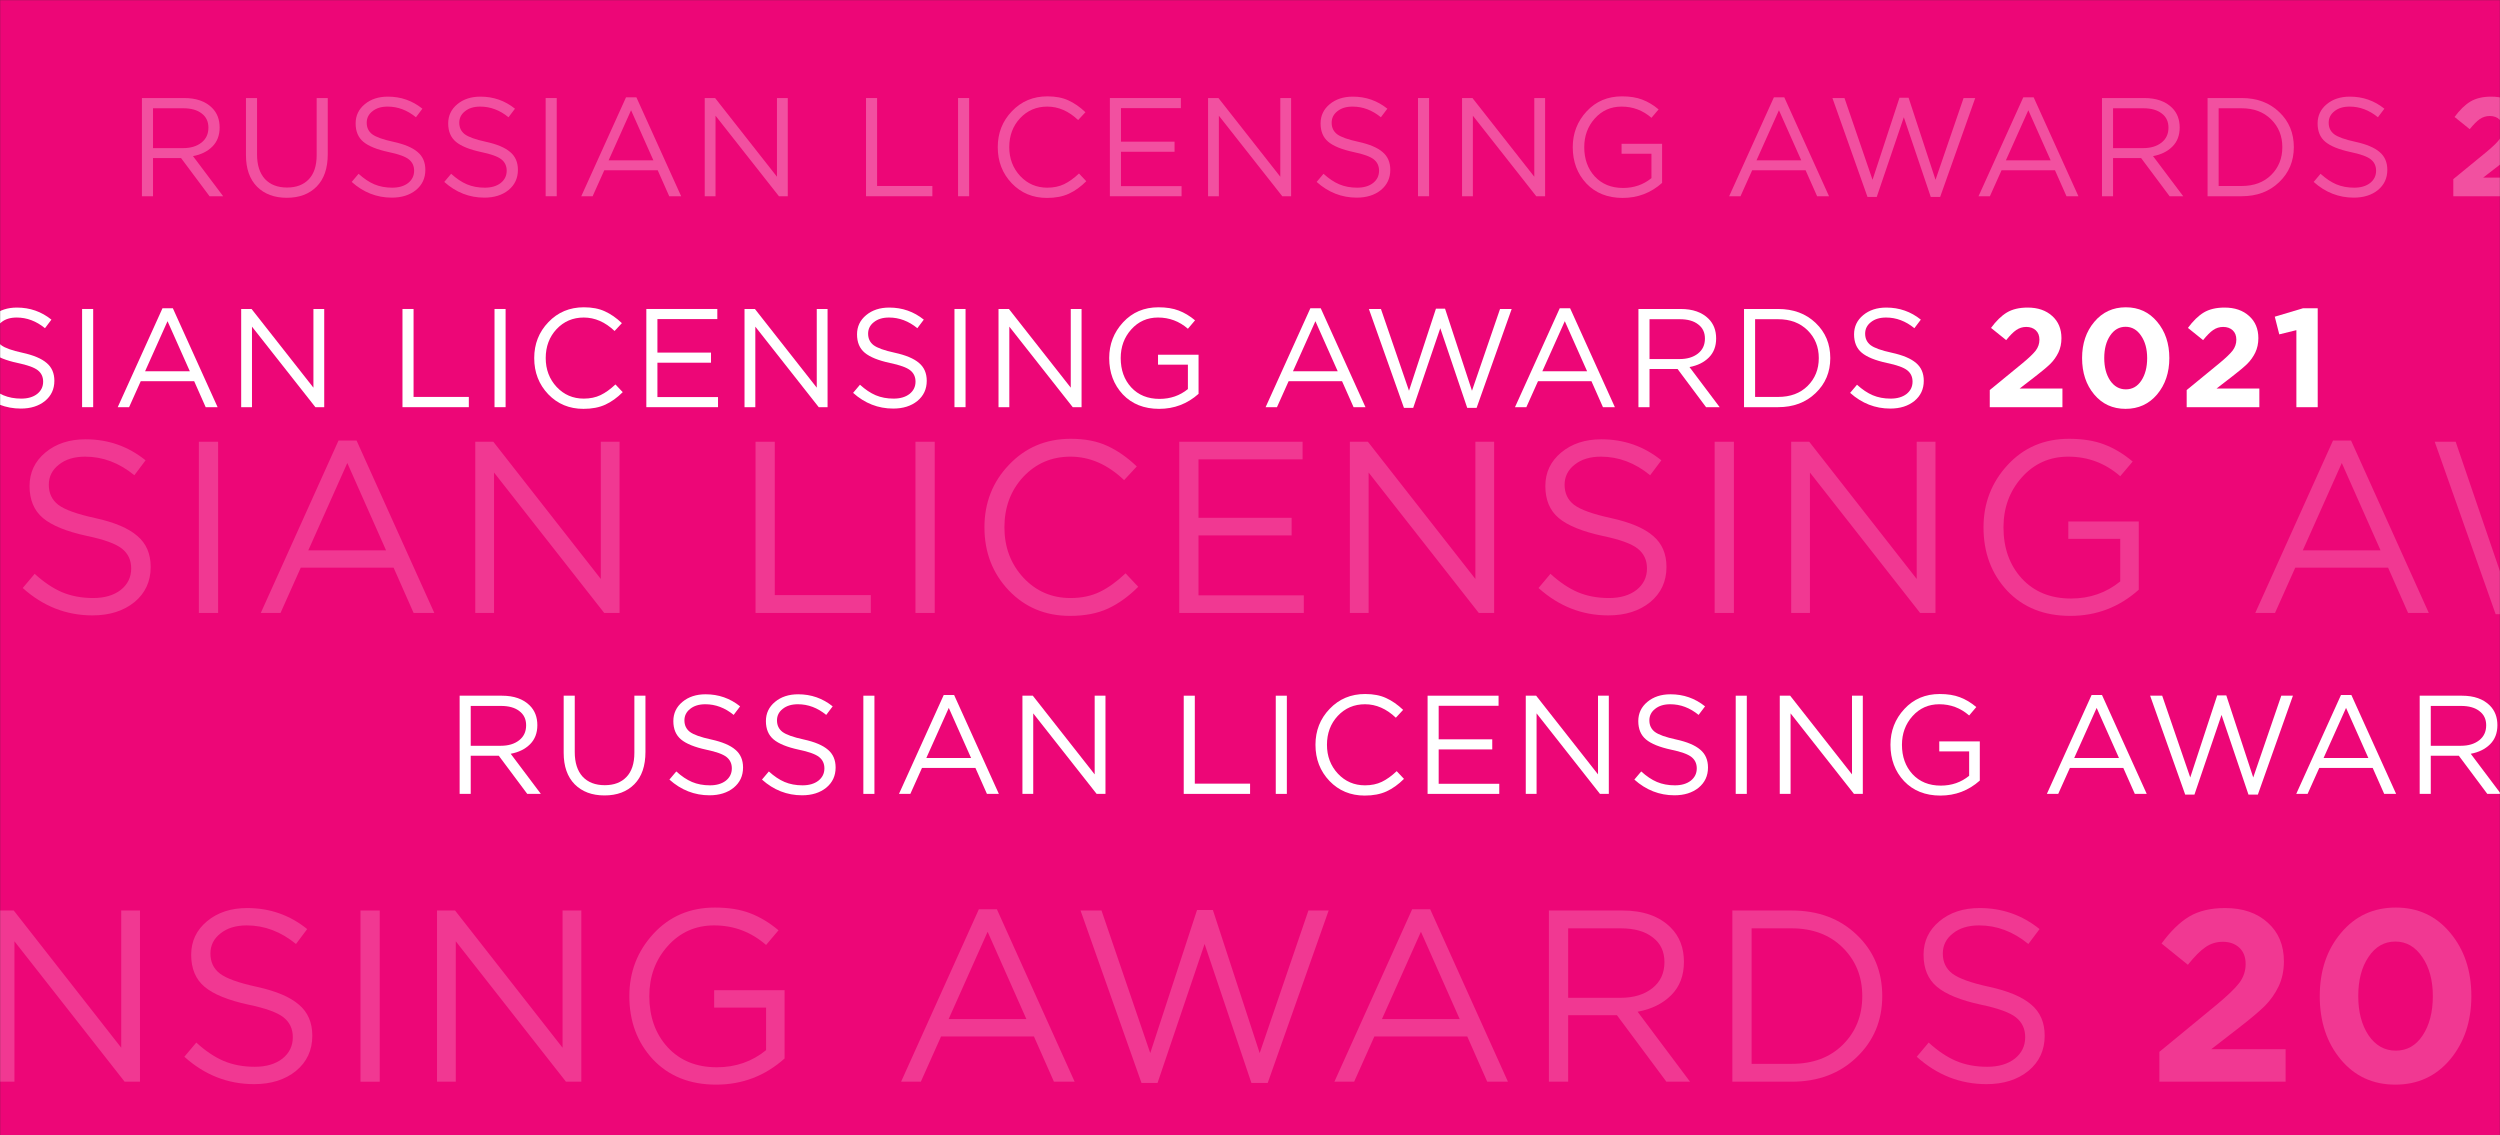 <svg width="1920" height="872" viewBox="0 0 1920 872" fill="none" xmlns="http://www.w3.org/2000/svg">
<rect x="0" y="0" width="1920" height="872" fill="#333333" stroke="none"/>
<mask id="mask0_305_18" style="mask-type:alpha" maskUnits="userSpaceOnUse" x="0" y="0" width="1920" height="872">
<rect width="1920" height="872" fill="#ED0677"/>
</mask>
<g mask="url(#mask0_305_18)">
<rect width="1920" height="872" fill="#ED0677"/>
<g opacity="0.3">
<path d="M109 150.707V75.293H141.427C150.692 75.293 157.839 77.807 162.866 82.834C166.745 86.713 168.684 91.74 168.684 97.917C168.684 103.95 166.816 108.834 163.082 112.569C159.347 116.304 154.391 118.746 148.215 119.895L171.377 150.707H160.927L139.057 121.403H117.511V150.707H109ZM117.511 113.754H140.673C146.419 113.754 151.087 112.354 154.679 109.552C158.27 106.751 160.065 102.909 160.065 98.025C160.065 93.356 158.341 89.729 154.894 87.144C151.518 84.486 146.814 83.157 140.781 83.157H117.511V113.754Z" fill="white"/>
<path d="M220.251 151.892C210.698 151.892 203.085 149.055 197.411 143.381C191.737 137.635 188.9 129.555 188.9 119.141V75.293H197.411V118.602C197.411 126.718 199.422 133.003 203.444 137.456C207.538 141.837 213.212 144.028 220.466 144.028C227.576 144.028 233.143 141.909 237.165 137.671C241.187 133.434 243.198 127.257 243.198 119.141V75.293H251.708V118.494C251.708 129.268 248.871 137.528 243.198 143.273C237.524 149.019 229.875 151.892 220.251 151.892Z" fill="white"/>
<path d="M300.919 151.785C289.356 151.785 279.086 147.762 270.108 139.718L275.387 133.47C279.409 137.133 283.431 139.826 287.453 141.55C291.547 143.273 296.143 144.135 301.243 144.135C306.27 144.135 310.328 142.95 313.416 140.58C316.505 138.138 318.049 134.978 318.049 131.099C318.049 127.436 316.684 124.528 313.955 122.373C311.226 120.218 306.055 118.351 298.442 116.771C289.464 114.831 283 112.21 279.05 108.906C275.099 105.602 273.124 100.898 273.124 94.793C273.124 88.832 275.459 83.912 280.127 80.033C284.795 76.155 290.721 74.216 297.903 74.216C307.886 74.216 316.72 77.304 324.405 83.481L319.449 90.052C312.77 84.594 305.516 81.865 297.687 81.865C292.875 81.865 288.997 83.05 286.052 85.42C283.108 87.718 281.635 90.663 281.635 94.254C281.635 97.989 283.036 100.934 285.837 103.088C288.71 105.243 294.132 107.182 302.104 108.906C310.651 110.773 316.864 113.395 320.742 116.771C324.692 120.075 326.667 124.635 326.667 130.453C326.667 136.845 324.261 142.017 319.449 145.967C314.637 149.845 308.461 151.785 300.919 151.785Z" fill="white"/>
<path d="M372.01 151.785C360.447 151.785 350.176 147.762 341.199 139.718L346.478 133.47C350.5 137.133 354.522 139.826 358.544 141.55C362.637 143.273 367.234 144.135 372.333 144.135C377.361 144.135 381.419 142.95 384.507 140.58C387.595 138.138 389.14 134.978 389.14 131.099C389.14 127.436 387.775 124.528 385.046 122.373C382.316 120.218 377.145 118.351 369.532 116.771C360.555 114.831 354.091 112.21 350.14 108.906C346.19 105.602 344.215 100.898 344.215 94.793C344.215 88.832 346.549 83.912 351.218 80.033C355.886 76.155 361.811 74.216 368.994 74.216C378.977 74.216 387.811 77.304 395.496 83.481L390.54 90.052C383.861 84.594 376.607 81.865 368.778 81.865C363.966 81.865 360.088 83.05 357.143 85.42C354.198 87.718 352.726 90.663 352.726 94.254C352.726 97.989 354.126 100.934 356.928 103.088C359.8 105.243 365.223 107.182 373.195 108.906C381.742 110.773 387.954 113.395 391.833 116.771C395.783 120.075 397.758 124.635 397.758 130.453C397.758 136.845 395.352 142.017 390.54 145.967C385.728 149.845 379.551 151.785 372.01 151.785Z" fill="white"/>
<path d="M419.051 150.707V75.293H427.562V150.707H419.051Z" fill="white"/>
<path d="M446.417 150.707L480.784 74.754H488.756L523.122 150.707H513.965L505.131 130.776H464.085L455.143 150.707H446.417ZM467.425 123.127H501.791L484.662 84.666L467.425 123.127Z" fill="white"/>
<path d="M541.226 150.707V75.293H549.198L596.708 135.732V75.293H605.003V150.707H598.216L549.521 88.867V150.707H541.226Z" fill="white"/>
<path d="M665.101 150.707V75.293H673.612V142.843H716.058V150.707H665.101Z" fill="white"/>
<path d="M735.789 150.707V75.293H744.3V150.707H735.789Z" fill="white"/>
<path d="M804.093 152C793.248 152 784.234 148.265 777.052 140.796C769.87 133.254 766.279 123.989 766.279 113C766.279 102.155 769.906 92.961 777.16 85.42C784.414 77.807 793.499 74 804.416 74C810.736 74 816.123 75.041 820.576 77.124C825.029 79.135 829.374 82.152 833.611 86.174L828.009 92.207C820.755 85.312 812.855 81.865 804.308 81.865C795.977 81.865 789.01 84.845 783.408 90.807C777.878 96.768 775.113 104.166 775.113 113C775.113 121.762 777.914 129.16 783.516 135.193C789.118 141.155 796.049 144.135 804.308 144.135C809.192 144.135 813.501 143.238 817.236 141.442C820.971 139.646 824.777 136.917 828.656 133.254L834.258 139.18C830.02 143.417 825.567 146.613 820.899 148.768C816.231 150.923 810.628 152 804.093 152Z" fill="white"/>
<path d="M852.387 150.707V75.293H906.9V83.05H860.898V108.798H902.052V116.555H860.898V142.95H907.438V150.707H852.387Z" fill="white"/>
<path d="M927.791 150.707V75.293H935.764L983.274 135.732V75.293H991.569V150.707H984.782L936.087 88.867V150.707H927.791Z" fill="white"/>
<path d="M1041.99 151.785C1030.43 151.785 1020.16 147.762 1011.18 139.718L1016.46 133.47C1020.48 137.133 1024.5 139.826 1028.53 141.55C1032.62 143.273 1037.22 144.135 1042.32 144.135C1047.34 144.135 1051.4 142.95 1054.49 140.58C1057.58 138.138 1059.12 134.978 1059.12 131.099C1059.12 127.436 1057.76 124.528 1055.03 122.373C1052.3 120.218 1047.13 118.351 1039.51 116.771C1030.54 114.831 1024.07 112.21 1020.12 108.906C1016.17 105.602 1014.2 100.898 1014.2 94.793C1014.2 88.832 1016.53 83.912 1021.2 80.033C1025.87 76.155 1031.79 74.216 1038.98 74.216C1048.96 74.216 1057.79 77.304 1065.48 83.481L1060.52 90.052C1053.84 84.594 1046.59 81.865 1038.76 81.865C1033.95 81.865 1030.07 83.05 1027.12 85.42C1024.18 87.718 1022.71 90.663 1022.71 94.254C1022.71 97.989 1024.11 100.934 1026.91 103.088C1029.78 105.243 1035.2 107.182 1043.18 108.906C1051.72 110.773 1057.94 113.395 1061.81 116.771C1065.76 120.075 1067.74 124.635 1067.74 130.453C1067.74 136.845 1065.33 142.017 1060.52 145.967C1055.71 149.845 1049.53 151.785 1041.99 151.785Z" fill="white"/>
<path d="M1089.03 150.707V75.293H1097.54V150.707H1089.03Z" fill="white"/>
<path d="M1122.86 150.707V75.293H1130.84L1178.34 135.732V75.293H1186.64V150.707H1179.85L1131.16 88.867V150.707H1122.86Z" fill="white"/>
<path d="M1276.49 140.472C1267.87 148.157 1257.78 152 1246.22 152C1234.66 152 1225.36 148.301 1218.32 140.903C1211.35 133.434 1207.87 124.133 1207.87 113C1207.87 102.37 1211.42 93.213 1218.53 85.528C1225.64 77.843 1234.69 74 1245.68 74C1251.71 74 1256.89 74.826 1261.2 76.478C1265.58 78.13 1269.78 80.644 1273.8 84.019L1268.31 90.483C1261.7 84.738 1254.05 81.865 1245.36 81.865C1237.1 81.865 1230.24 84.917 1224.78 91.022C1219.4 97.055 1216.7 104.381 1216.7 113C1216.7 122.122 1219.4 129.627 1224.78 135.517C1230.24 141.406 1237.49 144.351 1246.54 144.351C1254.88 144.351 1262.13 141.837 1268.31 136.809V118.064H1245.36V110.414H1276.49V140.472Z" fill="white"/>
<path d="M1327.99 150.707L1362.35 74.754H1370.33L1404.69 150.707H1395.54L1386.7 130.776H1345.66L1336.71 150.707H1327.99ZM1349 123.127H1383.36L1366.23 84.666L1349 123.127Z" fill="white"/>
<path d="M1434.23 151.246L1407.3 75.293H1416.56L1438.11 138.102L1458.8 75.077H1465.8L1486.48 138.102L1508.03 75.293H1516.97L1490.04 151.246H1482.82L1462.14 90.052L1441.34 151.246H1434.23Z" fill="white"/>
<path d="M1519.51 150.707L1553.88 74.754H1561.85L1596.22 150.707H1587.06L1578.23 130.776H1537.18L1528.24 150.707H1519.51ZM1540.52 123.127H1574.89L1557.76 84.666L1540.52 123.127Z" fill="white"/>
<path d="M1614.32 150.707V75.293H1646.75C1656.01 75.293 1663.16 77.807 1668.19 82.834C1672.06 86.713 1674 91.74 1674 97.917C1674 103.95 1672.14 108.834 1668.4 112.569C1664.67 116.304 1659.71 118.746 1653.53 119.895L1676.7 150.707H1666.25L1644.38 121.403H1622.83V150.707H1614.32ZM1622.83 113.754H1645.99C1651.74 113.754 1656.41 112.354 1660 109.552C1663.59 106.751 1665.39 102.909 1665.39 98.025C1665.39 93.356 1663.66 89.729 1660.21 87.144C1656.84 84.486 1652.13 83.157 1646.1 83.157H1622.83V113.754Z" fill="white"/>
<path d="M1695.41 150.707V75.293H1721.58C1733.36 75.293 1742.99 78.884 1750.46 86.066C1757.93 93.177 1761.66 102.155 1761.66 113C1761.66 123.773 1757.89 132.751 1750.35 139.934C1742.88 147.116 1733.29 150.707 1721.58 150.707H1695.41ZM1703.92 142.843H1721.58C1730.99 142.843 1738.53 140.041 1744.21 134.439C1749.95 128.765 1752.83 121.619 1752.83 113C1752.83 104.453 1749.95 97.343 1744.21 91.668C1738.46 85.995 1730.92 83.157 1721.58 83.157H1703.92V142.843Z" fill="white"/>
<path d="M1807.71 151.785C1796.15 151.785 1785.88 147.762 1776.9 139.718L1782.18 133.47C1786.2 137.133 1790.22 139.826 1794.25 141.55C1798.34 143.273 1802.94 144.135 1808.04 144.135C1813.06 144.135 1817.12 142.95 1820.21 140.58C1823.3 138.138 1824.84 134.978 1824.84 131.099C1824.84 127.436 1823.48 124.528 1820.75 122.373C1818.02 120.218 1812.85 118.351 1805.23 116.771C1796.26 114.831 1789.79 112.21 1785.84 108.906C1781.89 105.602 1779.92 100.898 1779.92 94.793C1779.92 88.832 1782.25 83.912 1786.92 80.033C1791.59 76.155 1797.51 74.216 1804.7 74.216C1814.68 74.216 1823.51 77.304 1831.2 83.481L1826.24 90.052C1819.56 84.594 1812.31 81.865 1804.48 81.865C1799.67 81.865 1795.79 83.05 1792.85 85.42C1789.9 87.718 1788.43 90.663 1788.43 94.254C1788.43 97.989 1789.83 100.934 1792.63 103.088C1795.5 105.243 1800.93 107.182 1808.9 108.906C1817.44 110.773 1823.66 113.395 1827.54 116.771C1831.49 120.075 1833.46 124.635 1833.46 130.453C1833.46 136.845 1831.05 142.017 1826.24 145.967C1821.43 149.845 1815.25 151.785 1807.71 151.785Z" fill="white"/>
<path d="M1884.14 150.707V137.564L1909.25 116.986C1914.2 112.892 1917.61 109.624 1919.48 107.182C1921.35 104.669 1922.28 101.903 1922.28 98.887C1922.28 95.798 1921.35 93.392 1919.48 91.668C1917.61 89.945 1915.17 89.083 1912.15 89.083C1909.35 89.083 1906.8 89.873 1904.5 91.453C1902.28 92.961 1899.69 95.547 1896.75 99.21L1885.11 89.837C1889.06 84.45 1893.12 80.5 1897.29 77.986C1901.52 75.472 1906.84 74.216 1913.23 74.216C1921.06 74.216 1927.34 76.37 1932.08 80.68C1936.82 84.917 1939.19 90.591 1939.19 97.702C1939.19 101.796 1938.4 105.494 1936.82 108.798C1935.24 112.03 1933.2 114.903 1930.68 117.417C1928.17 119.859 1924.4 123.019 1919.37 126.898L1907.09 136.378H1939.95V150.707H1884.14Z" fill="white"/>
<path d="M2012.67 140.903C2006.42 148.301 1998.34 152 1988.43 152C1978.52 152 1970.48 148.301 1964.3 140.903C1958.12 133.506 1955.04 124.204 1955.04 113C1955.04 101.867 1958.16 92.602 1964.41 85.204C1970.66 77.735 1978.74 74 1988.65 74C1998.49 74 2006.5 77.699 2012.67 85.097C2018.92 92.495 2022.05 101.796 2022.05 113C2022.05 124.133 2018.92 133.434 2012.67 140.903ZM1976.58 130.238C1979.67 134.762 1983.69 137.025 1988.65 137.025C1993.6 137.025 1997.55 134.798 2000.5 130.345C2003.52 125.82 2005.02 120.039 2005.02 113C2005.02 106.105 2003.48 100.395 2000.39 95.87C1997.3 91.273 1993.32 88.975 1988.43 88.975C1983.55 88.975 1979.6 91.238 1976.58 95.762C1973.57 100.215 1972.06 105.961 1972.06 113C1972.06 119.967 1973.57 125.713 1976.58 130.238Z" fill="white"/>
<path d="M2035.37 150.707V137.564L2060.47 116.986C2065.43 112.892 2068.84 109.624 2070.71 107.182C2072.58 104.669 2073.51 101.903 2073.51 98.887C2073.51 95.798 2072.58 93.392 2070.71 91.668C2068.84 89.945 2066.4 89.083 2063.38 89.083C2060.58 89.083 2058.03 89.873 2055.73 91.453C2053.51 92.961 2050.92 95.547 2047.98 99.21L2036.34 89.837C2040.29 84.45 2044.35 80.5 2048.52 77.986C2052.75 75.472 2058.07 74.216 2064.46 74.216C2072.29 74.216 2078.57 76.37 2083.31 80.68C2088.05 84.917 2090.42 90.591 2090.42 97.702C2090.42 101.796 2089.63 105.494 2088.05 108.798C2086.47 112.03 2084.43 114.903 2081.91 117.417C2079.4 119.859 2075.63 123.019 2070.6 126.898L2058.32 136.378H2091.18V150.707H2035.37Z" fill="white"/>
<path d="M2119.62 150.707V91.561L2106.48 94.793L2103.03 81.218L2124.69 74.754H2136V150.707H2119.62Z" fill="white"/>
</g>
<path d="M353 609.707V534.293H385.427C394.692 534.293 401.839 536.807 406.866 541.834C410.745 545.713 412.684 550.74 412.684 556.917C412.684 562.95 410.816 567.834 407.082 571.569C403.347 575.304 398.391 577.746 392.215 578.895L415.377 609.707H404.927L383.057 580.403H361.511V609.707H353ZM361.511 572.754H384.673C390.419 572.754 395.087 571.354 398.679 568.552C402.27 565.751 404.065 561.909 404.065 557.025C404.065 552.356 402.341 548.729 398.894 546.144C395.518 543.486 390.814 542.157 384.781 542.157H361.511V572.754Z" fill="white"/>
<path d="M464.251 610.892C454.698 610.892 447.085 608.055 441.411 602.381C435.737 596.635 432.9 588.555 432.9 578.141V534.293H441.411V577.602C441.411 585.718 443.422 592.003 447.444 596.456C451.538 600.837 457.212 603.028 464.466 603.028C471.576 603.028 477.142 600.909 481.165 596.671C485.187 592.434 487.198 586.257 487.198 578.141V534.293H495.708V577.494C495.708 588.268 492.871 596.528 487.198 602.273C481.524 608.019 473.875 610.892 464.251 610.892Z" fill="white"/>
<path d="M544.919 610.785C533.356 610.785 523.086 606.762 514.108 598.718L519.387 592.47C523.409 596.133 527.431 598.826 531.453 600.55C535.547 602.273 540.143 603.135 545.243 603.135C550.27 603.135 554.328 601.95 557.416 599.58C560.505 597.138 562.049 593.978 562.049 590.099C562.049 586.436 560.684 583.528 557.955 581.373C555.226 579.218 550.055 577.351 542.442 575.771C533.464 573.831 527 571.21 523.05 567.906C519.099 564.602 517.124 559.898 517.124 553.793C517.124 547.831 519.459 542.912 524.127 539.033C528.795 535.155 534.721 533.215 541.903 533.215C551.886 533.215 560.72 536.304 568.405 542.481L563.449 549.052C556.77 543.594 549.516 540.865 541.687 540.865C536.875 540.865 532.997 542.05 530.052 544.42C527.108 546.718 525.635 549.663 525.635 553.254C525.635 556.989 527.036 559.934 529.837 562.088C532.71 564.243 538.132 566.182 546.104 567.906C554.651 569.773 560.864 572.395 564.742 575.771C568.692 579.075 570.667 583.635 570.667 589.453C570.667 595.845 568.261 601.017 563.449 604.967C558.637 608.845 552.461 610.785 544.919 610.785Z" fill="white"/>
<path d="M616.01 610.785C604.447 610.785 594.176 606.762 585.199 598.718L590.478 592.47C594.5 596.133 598.522 598.826 602.544 600.55C606.637 602.273 611.234 603.135 616.333 603.135C621.361 603.135 625.419 601.95 628.507 599.58C631.595 597.138 633.14 593.978 633.14 590.099C633.14 586.436 631.775 583.528 629.046 581.373C626.316 579.218 621.145 577.351 613.532 575.771C604.555 573.831 598.091 571.21 594.14 567.906C590.19 564.602 588.215 559.898 588.215 553.793C588.215 547.831 590.549 542.912 595.218 539.033C599.886 535.155 605.811 533.215 612.994 533.215C622.977 533.215 631.811 536.304 639.496 542.481L634.54 549.052C627.861 543.594 620.607 540.865 612.778 540.865C607.966 540.865 604.088 542.05 601.143 544.42C598.198 546.718 596.726 549.663 596.726 553.254C596.726 556.989 598.126 559.934 600.928 562.088C603.8 564.243 609.223 566.182 617.195 567.906C625.742 569.773 631.954 572.395 635.833 575.771C639.783 579.075 641.758 583.635 641.758 589.453C641.758 595.845 639.352 601.017 634.54 604.967C629.728 608.845 623.551 610.785 616.01 610.785Z" fill="white"/>
<path d="M663.051 609.707V534.293H671.562V609.707H663.051Z" fill="white"/>
<path d="M690.417 609.707L724.784 533.754H732.756L767.122 609.707H757.965L749.131 589.776H708.085L699.143 609.707H690.417ZM711.425 582.127H745.791L728.662 543.666L711.425 582.127Z" fill="white"/>
<path d="M785.226 609.707V534.293H793.198L840.708 594.732V534.293H849.003V609.707H842.216L793.521 547.867V609.707H785.226Z" fill="white"/>
<path d="M909.101 609.707V534.293H917.612V601.843H960.058V609.707H909.101Z" fill="white"/>
<path d="M979.789 609.707V534.293H988.3V609.707H979.789Z" fill="white"/>
<path d="M1048.09 611C1037.25 611 1028.23 607.265 1021.05 599.796C1013.87 592.254 1010.28 582.989 1010.28 572C1010.28 561.155 1013.91 551.961 1021.16 544.42C1028.41 536.807 1037.5 533 1048.42 533C1054.74 533 1060.12 534.041 1064.58 536.124C1069.03 538.135 1073.37 541.152 1077.61 545.174L1072.01 551.207C1064.76 544.312 1056.85 540.865 1048.31 540.865C1039.98 540.865 1033.01 543.845 1027.41 549.807C1021.88 555.768 1019.11 563.166 1019.11 572C1019.11 580.762 1021.91 588.16 1027.52 594.193C1033.12 600.155 1040.05 603.135 1048.31 603.135C1053.19 603.135 1057.5 602.238 1061.24 600.442C1064.97 598.646 1068.78 595.917 1072.66 592.254L1078.26 598.18C1074.02 602.417 1069.57 605.613 1064.9 607.768C1060.23 609.923 1054.63 611 1048.09 611Z" fill="white"/>
<path d="M1096.39 609.707V534.293H1150.9V542.05H1104.9V567.798H1146.05V575.555H1104.9V601.95H1151.44V609.707H1096.39Z" fill="white"/>
<path d="M1171.79 609.707V534.293H1179.76L1227.27 594.732V534.293H1235.57V609.707H1228.78L1180.09 547.867V609.707H1171.79Z" fill="white"/>
<path d="M1285.99 610.785C1274.43 610.785 1264.16 606.762 1255.18 598.718L1260.46 592.47C1264.48 596.133 1268.5 598.826 1272.53 600.55C1276.62 602.273 1281.22 603.135 1286.32 603.135C1291.34 603.135 1295.4 601.95 1298.49 599.58C1301.58 597.138 1303.12 593.978 1303.12 590.099C1303.12 586.436 1301.76 583.528 1299.03 581.373C1296.3 579.218 1291.13 577.351 1283.51 575.771C1274.54 573.831 1268.07 571.21 1264.12 567.906C1260.17 564.602 1258.2 559.898 1258.2 553.793C1258.2 547.831 1260.53 542.912 1265.2 539.033C1269.87 535.155 1275.79 533.215 1282.98 533.215C1292.96 533.215 1301.79 536.304 1309.48 542.481L1304.52 549.052C1297.84 543.594 1290.59 540.865 1282.76 540.865C1277.95 540.865 1274.07 542.05 1271.12 544.42C1268.18 546.718 1266.71 549.663 1266.71 553.254C1266.71 556.989 1268.11 559.934 1270.91 562.088C1273.78 564.243 1279.2 566.182 1287.18 567.906C1295.72 569.773 1301.94 572.395 1305.81 575.771C1309.76 579.075 1311.74 583.635 1311.74 589.453C1311.74 595.845 1309.33 601.017 1304.52 604.967C1299.71 608.845 1293.53 610.785 1285.99 610.785Z" fill="white"/>
<path d="M1333.03 609.707V534.293H1341.54V609.707H1333.03Z" fill="white"/>
<path d="M1366.86 609.707V534.293H1374.84L1422.34 594.732V534.293H1430.64V609.707H1423.85L1375.16 547.867V609.707H1366.86Z" fill="white"/>
<path d="M1520.49 599.472C1511.87 607.157 1501.78 611 1490.22 611C1478.66 611 1469.36 607.301 1462.32 599.903C1455.35 592.434 1451.87 583.133 1451.87 572C1451.87 561.37 1455.42 552.213 1462.53 544.528C1469.64 536.843 1478.69 533 1489.68 533C1495.71 533 1500.89 533.826 1505.2 535.478C1509.58 537.13 1513.78 539.644 1517.8 543.019L1512.31 549.483C1505.7 543.738 1498.05 540.865 1489.36 540.865C1481.1 540.865 1474.24 543.917 1468.78 550.022C1463.4 556.055 1460.7 563.381 1460.7 572C1460.7 581.122 1463.4 588.627 1468.78 594.517C1474.24 600.406 1481.49 603.351 1490.54 603.351C1498.88 603.351 1506.13 600.837 1512.31 595.809V577.064H1489.36V569.414H1520.49V599.472Z" fill="white"/>
<path d="M1571.99 609.707L1606.35 533.754H1614.33L1648.69 609.707H1639.54L1630.7 589.776H1589.66L1580.71 609.707H1571.99ZM1593 582.127H1627.36L1610.23 543.666L1593 582.127Z" fill="white"/>
<path d="M1678.23 610.246L1651.3 534.293H1660.56L1682.11 597.102L1702.8 534.077H1709.8L1730.48 597.102L1752.03 534.293H1760.97L1734.04 610.246H1726.82L1706.14 549.052L1685.34 610.246H1678.23Z" fill="white"/>
<path d="M1763.51 609.707L1797.88 533.754H1805.85L1840.22 609.707H1831.06L1822.23 589.776H1781.18L1772.24 609.707H1763.51ZM1784.52 582.127H1818.89L1801.76 543.666L1784.52 582.127Z" fill="white"/>
<path d="M1858.32 609.707V534.293H1890.75C1900.01 534.293 1907.16 536.807 1912.19 541.834C1916.06 545.713 1918 550.74 1918 556.917C1918 562.95 1916.14 567.834 1912.4 571.569C1908.67 575.304 1903.71 577.746 1897.53 578.895L1920.7 609.707H1910.25L1888.38 580.403H1866.83V609.707H1858.32ZM1866.83 572.754H1889.99C1895.74 572.754 1900.41 571.354 1904 568.552C1907.59 565.751 1909.39 561.909 1909.39 557.025C1909.39 552.356 1907.66 548.729 1904.21 546.144C1900.84 543.486 1896.13 542.157 1890.1 542.157H1866.83V572.754Z" fill="white"/>
<path d="M1939.41 609.707V534.293H1965.58C1977.36 534.293 1986.99 537.884 1994.46 545.066C2001.93 552.177 2005.66 561.155 2005.66 572C2005.66 582.773 2001.89 591.751 1994.35 598.934C1986.88 606.116 1977.29 609.707 1965.58 609.707H1939.41ZM1947.92 601.843H1965.58C1974.99 601.843 1982.53 599.041 1988.21 593.439C1993.95 587.765 1996.83 580.619 1996.83 572C1996.83 563.453 1993.95 556.343 1988.21 550.669C1982.46 544.994 1974.92 542.157 1965.58 542.157H1947.92V601.843Z" fill="white"/>
<path d="M2051.71 610.785C2040.15 610.785 2029.88 606.762 2020.9 598.718L2026.18 592.47C2030.2 596.133 2034.22 598.826 2038.25 600.55C2042.34 602.273 2046.94 603.135 2052.04 603.135C2057.06 603.135 2061.12 601.95 2064.21 599.58C2067.3 597.138 2068.84 593.978 2068.84 590.099C2068.84 586.436 2067.48 583.528 2064.75 581.373C2062.02 579.218 2056.85 577.351 2049.23 575.771C2040.26 573.831 2033.79 571.21 2029.84 567.906C2025.89 564.602 2023.92 559.898 2023.92 553.793C2023.92 547.831 2026.25 542.912 2030.92 539.033C2035.59 535.155 2041.51 533.215 2048.7 533.215C2058.68 533.215 2067.51 536.304 2075.2 542.481L2070.24 549.052C2063.56 543.594 2056.31 540.865 2048.48 540.865C2043.67 540.865 2039.79 542.05 2036.85 544.42C2033.9 546.718 2032.43 549.663 2032.43 553.254C2032.43 556.989 2033.83 559.934 2036.63 562.088C2039.5 564.243 2044.93 566.182 2052.9 567.906C2061.44 569.773 2067.66 572.395 2071.54 575.771C2075.49 579.075 2077.46 583.635 2077.46 589.453C2077.46 595.845 2075.05 601.017 2070.24 604.967C2065.43 608.845 2059.25 610.785 2051.71 610.785Z" fill="white"/>
<path d="M2128.14 609.707V596.564L2153.25 575.986C2158.2 571.892 2161.61 568.624 2163.48 566.182C2165.35 563.669 2166.28 560.903 2166.28 557.887C2166.28 554.798 2165.35 552.392 2163.48 550.669C2161.61 548.945 2159.17 548.083 2156.15 548.083C2153.35 548.083 2150.8 548.873 2148.5 550.453C2146.28 551.961 2143.69 554.547 2140.75 558.21L2129.11 548.837C2133.06 543.45 2137.12 539.5 2141.29 536.986C2145.52 534.472 2150.84 533.215 2157.23 533.215C2165.06 533.215 2171.34 535.37 2176.08 539.68C2180.82 543.917 2183.19 549.591 2183.19 556.702C2183.19 560.796 2182.4 564.494 2180.82 567.798C2179.24 571.03 2177.2 573.903 2174.68 576.417C2172.17 578.859 2168.4 582.019 2163.37 585.898L2151.09 595.378H2183.95V609.707H2128.14Z" fill="white"/>
<path d="M2256.67 599.903C2250.42 607.301 2242.34 611 2232.43 611C2222.52 611 2214.48 607.301 2208.3 599.903C2202.12 592.506 2199.04 583.204 2199.04 572C2199.04 560.867 2202.16 551.602 2208.41 544.204C2214.66 536.735 2222.74 533 2232.65 533C2242.49 533 2250.5 536.699 2256.67 544.097C2262.92 551.494 2266.05 560.796 2266.05 572C2266.05 583.133 2262.92 592.434 2256.67 599.903ZM2220.58 589.238C2223.67 593.762 2227.69 596.025 2232.65 596.025C2237.6 596.025 2241.55 593.798 2244.5 589.345C2247.52 584.82 2249.02 579.039 2249.02 572C2249.02 565.105 2247.48 559.395 2244.39 554.87C2241.3 550.273 2237.32 547.975 2232.43 547.975C2227.55 547.975 2223.6 550.238 2220.58 554.762C2217.57 559.215 2216.06 564.961 2216.06 572C2216.06 578.967 2217.57 584.713 2220.58 589.238Z" fill="white"/>
<path d="M2279.37 609.707V596.564L2304.47 575.986C2309.43 571.892 2312.84 568.624 2314.71 566.182C2316.58 563.669 2317.51 560.903 2317.51 557.887C2317.51 554.798 2316.58 552.392 2314.71 550.669C2312.84 548.945 2310.4 548.083 2307.38 548.083C2304.58 548.083 2302.03 548.873 2299.73 550.453C2297.51 551.961 2294.92 554.547 2291.98 558.21L2280.34 548.837C2284.29 543.45 2288.35 539.5 2292.52 536.986C2296.75 534.472 2302.07 533.215 2308.46 533.215C2316.29 533.215 2322.57 535.37 2327.31 539.68C2332.05 543.917 2334.42 549.591 2334.42 556.702C2334.42 560.796 2333.63 564.494 2332.05 567.798C2330.47 571.03 2328.43 573.903 2325.91 576.417C2323.4 578.859 2319.63 582.019 2314.6 585.898L2302.32 595.378H2335.18V609.707H2279.37Z" fill="white"/>
<path d="M2363.62 609.707V550.561L2350.48 553.793L2347.03 540.218L2368.69 533.754H2380V609.707H2363.62Z" fill="white"/>
<g opacity="0.2">
<path d="M-1426 830.746V699.254H-1369.66C-1353.56 699.254 -1341.14 703.637 -1332.41 712.403C-1325.67 719.166 -1322.3 727.932 -1322.3 738.702C-1322.3 749.221 -1325.54 757.737 -1332.03 764.249C-1338.52 770.761 -1347.13 775.018 -1357.86 777.022L-1317.62 830.746H-1335.77L-1373.77 779.652H-1411.21V830.746H-1426ZM-1411.21 766.315H-1370.97C-1360.98 766.315 -1352.87 763.873 -1346.63 758.989C-1340.39 754.105 -1337.27 747.405 -1337.27 738.89C-1337.27 730.75 -1340.27 724.425 -1346.26 719.917C-1352.12 715.284 -1360.3 712.967 -1370.78 712.967H-1411.21V766.315Z" fill="white"/>
<path d="M-1232.7 832.812C-1249.29 832.812 -1262.52 827.866 -1272.38 817.972C-1282.24 807.954 -1287.17 793.866 -1287.17 775.707V699.254H-1272.38V774.768C-1272.38 788.919 -1268.89 799.877 -1261.9 807.641C-1254.79 815.28 -1244.93 819.099 -1232.32 819.099C-1219.97 819.099 -1210.3 815.405 -1203.31 808.017C-1196.32 800.628 -1192.83 789.858 -1192.83 775.707V699.254H-1178.04V774.58C-1178.04 793.365 -1182.97 807.766 -1192.83 817.785C-1202.68 827.803 -1215.98 832.812 -1232.7 832.812Z" fill="white"/>
<path d="M-1092.53 832.624C-1112.62 832.624 -1130.47 825.611 -1146.07 811.586L-1136.9 800.691C-1129.91 807.077 -1122.92 811.773 -1115.93 814.779C-1108.82 817.785 -1100.83 819.287 -1091.97 819.287C-1083.23 819.287 -1076.18 817.221 -1070.82 813.088C-1065.45 808.831 -1062.77 803.32 -1062.77 796.558C-1062.77 790.171 -1065.14 785.099 -1069.88 781.343C-1074.62 777.586 -1083.61 774.33 -1096.84 771.575C-1112.44 768.193 -1123.67 763.622 -1130.53 757.862C-1137.39 752.101 -1140.83 743.899 -1140.83 733.254C-1140.83 722.86 -1136.77 714.282 -1128.66 707.519C-1120.55 700.757 -1110.25 697.376 -1097.77 697.376C-1080.43 697.376 -1065.08 702.761 -1051.72 713.53L-1060.34 724.989C-1071.94 715.471 -1084.55 710.713 -1098.15 710.713C-1106.51 710.713 -1113.25 712.779 -1118.36 716.912C-1123.48 720.919 -1126.04 726.053 -1126.04 732.315C-1126.04 738.827 -1123.61 743.961 -1118.74 747.718C-1113.75 751.475 -1104.32 754.856 -1090.47 757.862C-1075.62 761.118 -1064.83 765.689 -1058.09 771.575C-1051.23 777.335 -1047.79 785.287 -1047.79 795.431C-1047.79 806.576 -1051.97 815.593 -1060.34 822.481C-1068.7 829.243 -1079.43 832.624 -1092.53 832.624Z" fill="white"/>
<path d="M-969.009 832.624C-989.1 832.624 -1006.95 825.611 -1022.54 811.586L-1013.37 800.691C-1006.38 807.077 -999.396 811.773 -992.407 814.779C-985.294 817.785 -977.307 819.287 -968.447 819.287C-959.712 819.287 -952.661 817.221 -947.295 813.088C-941.928 808.831 -939.245 803.32 -939.245 796.558C-939.245 790.171 -941.617 785.099 -946.359 781.343C-951.101 777.586 -960.086 774.33 -973.314 771.575C-988.913 768.193 -1000.14 763.622 -1007.01 757.862C-1013.87 752.101 -1017.3 743.899 -1017.3 733.254C-1017.3 722.86 -1013.25 714.282 -1005.14 707.519C-997.025 700.757 -986.729 697.376 -974.25 697.376C-956.904 697.376 -941.554 702.761 -928.201 713.53L-936.812 724.989C-948.418 715.471 -961.022 710.713 -974.624 710.713C-982.985 710.713 -989.724 712.779 -994.841 716.912C-999.957 720.919 -1002.52 726.053 -1002.52 732.315C-1002.52 738.827 -1000.08 743.961 -995.215 747.718C-990.223 751.475 -980.802 754.856 -966.95 757.862C-952.099 761.118 -941.305 765.689 -934.566 771.575C-927.702 777.335 -924.27 785.287 -924.27 795.431C-924.27 806.576 -928.451 815.593 -936.812 822.481C-945.173 829.243 -955.905 832.624 -969.009 832.624Z" fill="white"/>
<path d="M-887.273 830.746V699.254H-872.485V830.746H-887.273Z" fill="white"/>
<path d="M-839.723 830.746L-780.01 698.315H-766.158L-706.444 830.746H-722.355L-737.705 795.994H-809.024L-824.561 830.746H-839.723ZM-803.221 782.657H-743.508L-773.271 715.597L-803.221 782.657Z" fill="white"/>
<path d="M-674.989 830.746V699.254H-661.137L-578.587 804.635V699.254H-564.173V830.746H-575.966L-660.576 722.923V830.746H-674.989Z" fill="white"/>
<path d="M-459.75 830.746V699.254H-444.962V817.033H-371.21V830.746H-459.75Z" fill="white"/>
<path d="M-336.928 830.746V699.254H-322.14V830.746H-336.928Z" fill="white"/>
<path d="M-218.246 833C-237.09 833 -252.752 826.488 -265.231 813.464C-277.71 800.315 -283.95 784.16 -283.95 765C-283.95 746.09 -277.648 730.061 -265.044 716.912C-252.44 703.637 -236.653 697 -217.685 697C-206.703 697 -197.344 698.816 -189.606 702.448C-181.869 705.954 -174.319 711.214 -166.956 718.227L-176.69 728.746C-189.294 716.724 -203.022 710.713 -217.872 710.713C-232.348 710.713 -244.453 715.91 -254.187 726.304C-263.796 736.698 -268.6 749.597 -268.6 765C-268.6 780.278 -263.734 793.177 -254 803.696C-244.266 814.09 -232.223 819.287 -217.872 819.287C-209.386 819.287 -201.899 817.722 -195.409 814.591C-188.92 811.46 -182.306 806.702 -175.567 800.315L-165.833 810.646C-173.196 818.035 -180.933 823.608 -189.045 827.365C-197.156 831.122 -206.89 833 -218.246 833Z" fill="white"/>
<path d="M-134.333 830.746V699.254H-39.615V712.779H-119.545V757.674H-48.038V771.199H-119.545V817.221H-38.679V830.746H-134.333Z" fill="white"/>
<path d="M-3.315 830.746V699.254H10.537L93.088 804.635V699.254H107.502V830.746H95.709L11.099 722.923V830.746H-3.315Z" fill="white"/>
<path d="M195.114 832.624C175.022 832.624 157.177 825.611 141.578 811.586L150.75 800.691C157.738 807.077 164.727 811.773 171.715 814.779C178.828 817.785 186.815 819.287 195.675 819.287C204.411 819.287 211.462 817.221 216.828 813.088C222.194 808.831 224.877 803.32 224.877 796.558C224.877 790.171 222.506 785.099 217.764 781.343C213.021 777.586 204.036 774.33 190.808 771.575C175.209 768.193 163.978 763.622 157.114 757.862C150.251 752.101 146.819 743.899 146.819 733.254C146.819 722.86 150.875 714.282 158.986 707.519C167.098 700.757 177.393 697.376 189.872 697.376C207.219 697.376 222.568 702.761 235.921 713.53L227.31 724.989C215.705 715.471 203.1 710.713 189.498 710.713C181.137 710.713 174.398 712.779 169.281 716.912C164.165 720.919 161.607 726.053 161.607 732.315C161.607 738.827 164.04 743.961 168.907 747.718C173.899 751.475 183.321 754.856 197.173 757.862C212.023 761.118 222.818 765.689 229.557 771.575C236.42 777.335 239.852 785.287 239.852 795.431C239.852 806.576 235.672 815.593 227.31 822.481C218.949 829.243 208.217 832.624 195.114 832.624Z" fill="white"/>
<path d="M276.85 830.746V699.254H291.638V830.746H276.85Z" fill="white"/>
<path d="M335.63 830.746V699.254H349.482L432.033 804.635V699.254H446.447V830.746H434.654L350.044 722.923V830.746H335.63Z" fill="white"/>
<path d="M602.57 812.901C587.595 826.3 570.061 833 549.97 833C529.878 833 513.717 826.551 501.488 813.652C489.383 800.628 483.33 784.411 483.33 765C483.33 746.466 489.507 730.499 501.862 717.099C514.216 703.7 529.94 697 549.034 697C559.516 697 568.501 698.44 575.989 701.32C583.601 704.201 590.902 708.584 597.89 714.47L588.344 725.74C576.863 715.722 563.572 710.713 548.472 710.713C534.121 710.713 522.203 716.035 512.719 726.68C503.359 737.199 498.68 749.972 498.68 765C498.68 780.904 503.359 793.991 512.719 804.26C522.203 814.529 534.807 819.663 550.531 819.663C565.007 819.663 577.611 815.28 588.344 806.514V773.829H548.472V760.492H602.57V812.901Z" fill="white"/>
<path d="M692.044 830.746L751.757 698.315H765.609L825.323 830.746H809.412L794.062 795.994H722.743L707.206 830.746H692.044ZM728.546 782.657H788.259L758.496 715.597L728.546 782.657Z" fill="white"/>
<path d="M876.649 831.685L829.852 699.254H845.95L883.388 808.768L919.328 698.878H931.496L967.436 808.768L1004.87 699.254H1020.41L973.614 831.685H961.072L925.131 724.989L889.004 831.685H876.649Z" fill="white"/>
<path d="M1024.82 830.746L1084.54 698.315H1098.39L1158.1 830.746H1142.19L1126.84 795.994H1055.52L1039.99 830.746H1024.82ZM1061.33 782.657H1121.04L1091.28 715.597L1061.33 782.657Z" fill="white"/>
<path d="M1189.56 830.746V699.254H1245.9C1262 699.254 1274.42 703.637 1283.15 712.403C1289.89 719.166 1293.26 727.932 1293.26 738.702C1293.26 749.221 1290.02 757.737 1283.53 764.249C1277.04 770.761 1268.43 775.018 1257.7 777.022L1297.94 830.746H1279.78L1241.78 779.652H1204.35V830.746H1189.56ZM1204.35 766.315H1244.59C1254.58 766.315 1262.69 763.873 1268.93 758.989C1275.17 754.105 1278.29 747.405 1278.29 738.89C1278.29 730.75 1275.29 724.425 1269.3 719.917C1263.44 715.284 1255.26 712.967 1244.78 712.967H1204.35V766.315Z" fill="white"/>
<path d="M1330.45 830.746V699.254H1375.94C1396.4 699.254 1413.12 705.516 1426.1 718.039C1439.08 730.436 1445.57 746.09 1445.57 765C1445.57 783.785 1439.02 799.438 1425.92 811.961C1412.94 824.484 1396.28 830.746 1375.94 830.746H1330.45ZM1345.24 817.033H1375.94C1392.28 817.033 1405.39 812.149 1415.25 802.381C1425.23 792.488 1430.22 780.028 1430.22 765C1430.22 750.098 1425.23 737.7 1415.25 727.807C1405.26 717.913 1392.16 712.967 1375.94 712.967H1345.24V817.033Z" fill="white"/>
<path d="M1525.59 832.624C1505.49 832.624 1487.65 825.611 1472.05 811.586L1481.22 800.691C1488.21 807.077 1495.2 811.773 1502.19 814.779C1509.3 817.785 1517.29 819.287 1526.15 819.287C1534.88 819.287 1541.93 817.221 1547.3 813.088C1552.67 808.831 1555.35 803.32 1555.35 796.558C1555.35 790.171 1552.98 785.099 1548.24 781.343C1543.49 777.586 1534.51 774.33 1521.28 771.575C1505.68 768.193 1494.45 763.622 1487.59 757.862C1480.72 752.101 1477.29 743.899 1477.29 733.254C1477.29 722.86 1481.35 714.282 1489.46 707.519C1497.57 700.757 1507.87 697.376 1520.34 697.376C1537.69 697.376 1553.04 702.761 1566.39 713.53L1557.78 724.989C1546.18 715.471 1533.57 710.713 1519.97 710.713C1511.61 710.713 1504.87 712.779 1499.75 716.912C1494.64 720.919 1492.08 726.053 1492.08 732.315C1492.08 738.827 1494.51 743.961 1499.38 747.718C1504.37 751.475 1513.79 754.856 1527.65 757.862C1542.5 761.118 1553.29 765.689 1560.03 771.575C1566.89 777.335 1570.32 785.287 1570.32 795.431C1570.32 806.576 1566.14 815.593 1557.78 822.481C1549.42 829.243 1538.69 832.624 1525.59 832.624Z" fill="white"/>
<path d="M1658.39 830.746V807.829L1702 771.95C1710.61 764.812 1716.54 759.114 1719.79 754.856C1723.03 750.473 1724.65 745.652 1724.65 740.392C1724.65 735.007 1723.03 730.812 1719.79 727.807C1716.54 724.801 1712.3 723.298 1707.06 723.298C1702.19 723.298 1697.76 724.676 1693.77 727.431C1689.9 730.061 1685.41 734.569 1680.29 740.956L1660.07 724.613C1666.94 715.221 1673.99 708.333 1681.23 703.95C1688.59 699.567 1697.82 697.376 1708.93 697.376C1722.53 697.376 1733.45 701.133 1741.69 708.646C1749.92 716.035 1754.04 725.928 1754.04 738.326C1754.04 745.464 1752.67 751.913 1749.92 757.674C1747.18 763.309 1743.62 768.319 1739.25 772.702C1734.89 776.959 1728.33 782.47 1719.6 789.232L1698.26 805.762H1755.35V830.746H1658.39Z" fill="white"/>
<path d="M1881.71 813.652C1870.86 826.551 1856.82 833 1839.6 833C1822.38 833 1808.4 826.551 1797.67 813.652C1786.93 800.753 1781.57 784.536 1781.57 765C1781.57 745.589 1787 729.435 1797.85 716.536C1808.71 703.512 1822.75 697 1839.97 697C1857.07 697 1870.98 703.449 1881.71 716.348C1892.57 729.247 1898 745.464 1898 765C1898 784.411 1892.57 800.628 1881.71 813.652ZM1819.01 795.055C1824.37 802.945 1831.36 806.89 1839.97 806.89C1848.58 806.89 1855.45 803.007 1860.56 795.243C1865.8 787.354 1868.42 777.273 1868.42 765C1868.42 752.978 1865.74 743.022 1860.38 735.133C1855.01 727.118 1848.08 723.11 1839.6 723.11C1831.11 723.11 1824.25 727.055 1819.01 734.945C1813.76 742.709 1811.14 752.727 1811.14 765C1811.14 777.147 1813.76 787.166 1819.01 795.055Z" fill="white"/>
<path d="M1921.16 830.746V807.829L1964.77 771.95C1973.38 764.812 1979.31 759.114 1982.55 754.856C1985.8 750.473 1987.42 745.652 1987.42 740.392C1987.42 735.007 1985.8 730.812 1982.55 727.807C1979.31 724.801 1975.07 723.298 1969.83 723.298C1964.96 723.298 1960.53 724.676 1956.53 727.431C1952.67 730.061 1948.17 734.569 1943.06 740.956L1922.84 724.613C1929.7 715.221 1936.75 708.333 1943.99 703.95C1951.36 699.567 1960.59 697.376 1971.7 697.376C1985.3 697.376 1996.22 701.133 2004.46 708.646C2012.69 716.035 2016.81 725.928 2016.81 738.326C2016.81 745.464 2015.44 751.913 2012.69 757.674C2009.95 763.309 2006.39 768.319 2002.02 772.702C1997.65 776.959 1991.1 782.47 1982.37 789.232L1961.03 805.762H2018.12V830.746H1921.16Z" fill="white"/>
<path d="M2067.55 830.746V727.619L2044.71 733.254L2038.72 709.586L2076.34 698.315H2096V830.746H2067.55Z" fill="white"/>
</g>
<path d="M-247 312.707V237.293H-214.573C-205.308 237.293 -198.161 239.807 -193.134 244.834C-189.255 248.713 -187.316 253.74 -187.316 259.917C-187.316 265.95 -189.184 270.834 -192.918 274.569C-196.653 278.304 -201.609 280.746 -207.785 281.895L-184.623 312.707H-195.073L-216.943 283.403H-238.489V312.707H-247ZM-238.489 275.754H-215.327C-209.581 275.754 -204.913 274.354 -201.321 271.552C-197.73 268.751 -195.935 264.909 -195.935 260.025C-195.935 255.356 -197.659 251.729 -201.106 249.144C-204.482 246.486 -209.186 245.157 -215.219 245.157H-238.489V275.754Z" fill="white"/>
<path d="M-135.749 313.892C-145.302 313.892 -152.915 311.055 -158.589 305.381C-164.263 299.635 -167.1 291.555 -167.1 281.141V237.293H-158.589V280.602C-158.589 288.718 -156.578 295.003 -152.556 299.456C-148.462 303.837 -142.788 306.028 -135.534 306.028C-128.424 306.028 -122.857 303.909 -118.835 299.671C-114.813 295.434 -112.802 289.257 -112.802 281.141V237.293H-104.292V280.494C-104.292 291.268 -107.129 299.528 -112.802 305.273C-118.476 311.019 -126.125 313.892 -135.749 313.892Z" fill="white"/>
<path d="M-55.081 313.785C-66.644 313.785 -76.914 309.762 -85.892 301.718L-80.613 295.47C-76.591 299.133 -72.569 301.826 -68.547 303.55C-64.453 305.273 -59.857 306.135 -54.757 306.135C-49.73 306.135 -45.672 304.95 -42.584 302.58C-39.495 300.138 -37.951 296.978 -37.951 293.099C-37.951 289.436 -39.316 286.528 -42.045 284.373C-44.774 282.218 -49.945 280.351 -57.559 278.771C-66.536 276.831 -73 274.21 -76.95 270.906C-80.9 267.602 -82.876 262.898 -82.876 256.793C-82.876 250.831 -80.541 245.912 -75.873 242.033C-71.205 238.155 -65.279 236.215 -58.097 236.215C-48.114 236.215 -39.28 239.304 -31.595 245.481L-36.551 252.052C-43.23 246.594 -50.484 243.865 -58.313 243.865C-63.125 243.865 -67.003 245.05 -69.948 247.42C-72.892 249.718 -74.365 252.663 -74.365 256.254C-74.365 259.989 -72.964 262.934 -70.163 265.088C-67.29 267.243 -61.868 269.182 -53.896 270.906C-45.349 272.773 -39.136 275.395 -35.258 278.771C-31.308 282.075 -29.333 286.635 -29.333 292.453C-29.333 298.845 -31.739 304.017 -36.551 307.967C-41.363 311.845 -47.539 313.785 -55.081 313.785Z" fill="white"/>
<path d="M16.01 313.785C4.447 313.785 -5.824 309.762 -14.801 301.718L-9.522 295.47C-5.5 299.133 -1.478 301.826 2.544 303.55C6.637 305.273 11.234 306.135 16.333 306.135C21.361 306.135 25.419 304.95 28.507 302.58C31.595 300.138 33.139 296.978 33.139 293.099C33.139 289.436 31.775 286.528 29.046 284.373C26.317 282.218 21.145 280.351 13.532 278.771C4.555 276.831 -1.909 274.21 -5.86 270.906C-9.81 267.602 -11.785 262.898 -11.785 256.793C-11.785 250.831 -9.451 245.912 -4.782 242.033C-0.114 238.155 5.811 236.215 12.994 236.215C22.977 236.215 31.811 239.304 39.496 245.481L34.54 252.052C27.861 246.594 20.607 243.865 12.778 243.865C7.966 243.865 4.088 245.05 1.143 247.42C-1.802 249.718 -3.274 252.663 -3.274 256.254C-3.274 259.989 -1.873 262.934 0.928 265.088C3.8 267.243 9.223 269.182 17.195 270.906C25.742 272.773 31.954 275.395 35.833 278.771C39.783 282.075 41.758 286.635 41.758 292.453C41.758 298.845 39.352 304.017 34.54 307.967C29.728 311.845 23.551 313.785 16.01 313.785Z" fill="white"/>
<path d="M63.051 312.707V237.293H71.562V312.707H63.051Z" fill="white"/>
<path d="M90.417 312.707L124.784 236.754H132.756L167.122 312.707H157.965L149.131 292.776H108.085L99.143 312.707H90.417ZM111.425 285.127H145.791L128.662 246.666L111.425 285.127Z" fill="white"/>
<path d="M185.226 312.707V237.293H193.198L240.708 297.732V237.293H249.003V312.707H242.216L193.521 250.867V312.707H185.226Z" fill="white"/>
<path d="M309.101 312.707V237.293H317.612V304.843H360.058V312.707H309.101Z" fill="white"/>
<path d="M379.789 312.707V237.293H388.3V312.707H379.789Z" fill="white"/>
<path d="M448.093 314C437.248 314 428.234 310.265 421.052 302.796C413.87 295.254 410.279 285.989 410.279 275C410.279 264.155 413.906 254.961 421.16 247.42C428.414 239.807 437.499 236 448.416 236C454.736 236 460.123 237.041 464.576 239.124C469.029 241.135 473.374 244.152 477.611 248.174L472.009 254.207C464.755 247.312 456.855 243.865 448.308 243.865C439.977 243.865 433.01 246.845 427.408 252.807C421.878 258.768 419.113 266.166 419.113 275C419.113 283.762 421.914 291.16 427.516 297.193C433.118 303.155 440.049 306.135 448.308 306.135C453.192 306.135 457.501 305.238 461.236 303.442C464.971 301.646 468.777 298.917 472.656 295.254L478.258 301.18C474.02 305.417 469.567 308.613 464.899 310.768C460.231 312.923 454.628 314 448.093 314Z" fill="white"/>
<path d="M496.387 312.707V237.293H550.9V245.05H504.898V270.798H546.052V278.555H504.898V304.95H551.438V312.707H496.387Z" fill="white"/>
<path d="M571.791 312.707V237.293H579.764L627.274 297.732V237.293H635.569V312.707H628.782L580.087 250.867V312.707H571.791Z" fill="white"/>
<path d="M685.992 313.785C674.429 313.785 664.158 309.762 655.18 301.718L660.459 295.47C664.481 299.133 668.503 301.826 672.525 303.55C676.619 305.273 681.216 306.135 686.315 306.135C691.343 306.135 695.401 304.95 698.489 302.58C701.577 300.138 703.121 296.978 703.121 293.099C703.121 289.436 701.757 286.528 699.028 284.373C696.298 282.218 691.127 280.351 683.514 278.771C674.536 276.831 668.072 274.21 664.122 270.906C660.172 267.602 658.197 262.898 658.197 256.793C658.197 250.831 660.531 245.912 665.2 242.033C669.868 238.155 675.793 236.215 682.975 236.215C692.959 236.215 701.793 239.304 709.478 245.481L704.522 252.052C697.843 246.594 690.589 243.865 682.76 243.865C677.948 243.865 674.07 245.05 671.125 247.42C668.18 249.718 666.708 252.663 666.708 256.254C666.708 259.989 668.108 262.934 670.909 265.088C673.782 267.243 679.205 269.182 687.177 270.906C695.724 272.773 701.936 275.395 705.815 278.771C709.765 282.075 711.74 286.635 711.74 292.453C711.74 298.845 709.334 304.017 704.522 307.967C699.71 311.845 693.533 313.785 685.992 313.785Z" fill="white"/>
<path d="M733.033 312.707V237.293H741.544V312.707H733.033Z" fill="white"/>
<path d="M766.863 312.707V237.293H774.835L822.345 297.732V237.293H830.64V312.707H823.853L775.158 250.867V312.707H766.863Z" fill="white"/>
<path d="M920.493 302.472C911.875 310.157 901.784 314 890.221 314C878.657 314 869.356 310.301 862.318 302.903C855.351 295.434 851.868 286.133 851.868 275C851.868 264.37 855.423 255.213 862.533 247.528C869.644 239.843 878.693 236 889.682 236C895.715 236 900.886 236.826 905.195 238.478C909.576 240.13 913.778 242.644 917.8 246.019L912.306 252.483C905.698 246.738 898.049 243.865 889.359 243.865C881.099 243.865 874.24 246.917 868.782 253.022C863.395 259.055 860.702 266.381 860.702 275C860.702 284.122 863.395 291.627 868.782 297.517C874.24 303.406 881.494 306.351 890.544 306.351C898.875 306.351 906.129 303.837 912.306 298.809V280.064H889.359V272.414H920.493V302.472Z" fill="white"/>
<path d="M971.988 312.707L1006.35 236.754H1014.33L1048.69 312.707H1039.54L1030.7 292.776H989.656L980.714 312.707H971.988ZM992.996 285.127H1027.36L1010.23 246.666L992.996 285.127Z" fill="white"/>
<path d="M1078.23 313.246L1051.3 237.293H1060.56L1082.11 300.102L1102.8 237.077H1109.8L1130.48 300.102L1152.03 237.293H1160.97L1134.04 313.246H1126.82L1106.14 252.052L1085.34 313.246H1078.23Z" fill="white"/>
<path d="M1163.51 312.707L1197.88 236.754H1205.85L1240.22 312.707H1231.06L1222.23 292.776H1181.18L1172.24 312.707H1163.51ZM1184.52 285.127H1218.89L1201.76 246.666L1184.52 285.127Z" fill="white"/>
<path d="M1258.32 312.707V237.293H1290.75C1300.01 237.293 1307.16 239.807 1312.19 244.834C1316.06 248.713 1318 253.74 1318 259.917C1318 265.95 1316.14 270.834 1312.4 274.569C1308.67 278.304 1303.71 280.746 1297.53 281.895L1320.7 312.707H1310.25L1288.38 283.403H1266.83V312.707H1258.32ZM1266.83 275.754H1289.99C1295.74 275.754 1300.41 274.354 1304 271.552C1307.59 268.751 1309.39 264.909 1309.39 260.025C1309.39 255.356 1307.66 251.729 1304.21 249.144C1300.84 246.486 1296.13 245.157 1290.1 245.157H1266.83V275.754Z" fill="white"/>
<path d="M1339.41 312.707V237.293H1365.58C1377.36 237.293 1386.99 240.884 1394.46 248.066C1401.93 255.177 1405.66 264.155 1405.66 275C1405.66 285.773 1401.89 294.751 1394.35 301.934C1386.88 309.116 1377.29 312.707 1365.58 312.707H1339.41ZM1347.92 304.843H1365.58C1374.99 304.843 1382.53 302.041 1388.21 296.439C1393.95 290.765 1396.83 283.619 1396.83 275C1396.83 266.453 1393.95 259.343 1388.21 253.669C1382.46 247.994 1374.92 245.157 1365.58 245.157H1347.92V304.843Z" fill="white"/>
<path d="M1451.71 313.785C1440.15 313.785 1429.88 309.762 1420.9 301.718L1426.18 295.47C1430.2 299.133 1434.22 301.826 1438.25 303.55C1442.34 305.273 1446.94 306.135 1452.04 306.135C1457.06 306.135 1461.12 304.95 1464.21 302.58C1467.3 300.138 1468.84 296.978 1468.84 293.099C1468.84 289.436 1467.48 286.528 1464.75 284.373C1462.02 282.218 1456.85 280.351 1449.23 278.771C1440.26 276.831 1433.79 274.21 1429.84 270.906C1425.89 267.602 1423.92 262.898 1423.92 256.793C1423.92 250.831 1426.25 245.912 1430.92 242.033C1435.59 238.155 1441.51 236.215 1448.7 236.215C1458.68 236.215 1467.51 239.304 1475.2 245.481L1470.24 252.052C1463.56 246.594 1456.31 243.865 1448.48 243.865C1443.67 243.865 1439.79 245.05 1436.85 247.42C1433.9 249.718 1432.43 252.663 1432.43 256.254C1432.43 259.989 1433.83 262.934 1436.63 265.088C1439.5 267.243 1444.93 269.182 1452.9 270.906C1461.44 272.773 1467.66 275.395 1471.54 278.771C1475.49 282.075 1477.46 286.635 1477.46 292.453C1477.46 298.845 1475.05 304.017 1470.24 307.967C1465.43 311.845 1459.25 313.785 1451.71 313.785Z" fill="white"/>
<path d="M1528.14 312.707V299.564L1553.25 278.986C1558.2 274.892 1561.61 271.624 1563.48 269.182C1565.35 266.669 1566.28 263.903 1566.28 260.887C1566.28 257.798 1565.35 255.392 1563.48 253.669C1561.61 251.945 1559.17 251.083 1556.15 251.083C1553.35 251.083 1550.8 251.873 1548.5 253.453C1546.28 254.961 1543.69 257.547 1540.75 261.21L1529.11 251.837C1533.06 246.45 1537.12 242.5 1541.29 239.986C1545.52 237.472 1550.84 236.215 1557.23 236.215C1565.06 236.215 1571.34 238.37 1576.08 242.68C1580.82 246.917 1583.19 252.591 1583.19 259.702C1583.19 263.796 1582.4 267.494 1580.82 270.798C1579.24 274.03 1577.2 276.903 1574.68 279.417C1572.17 281.859 1568.4 285.019 1563.37 288.898L1551.09 298.378H1583.95V312.707H1528.14Z" fill="white"/>
<path d="M1656.67 302.903C1650.42 310.301 1642.34 314 1632.43 314C1622.52 314 1614.48 310.301 1608.3 302.903C1602.12 295.506 1599.04 286.204 1599.04 275C1599.04 263.867 1602.16 254.602 1608.41 247.204C1614.66 239.735 1622.74 236 1632.65 236C1642.49 236 1650.5 239.699 1656.67 247.097C1662.92 254.494 1666.05 263.796 1666.05 275C1666.05 286.133 1662.92 295.434 1656.67 302.903ZM1620.58 292.238C1623.67 296.762 1627.69 299.025 1632.65 299.025C1637.6 299.025 1641.55 296.798 1644.5 292.345C1647.52 287.82 1649.02 282.039 1649.02 275C1649.02 268.105 1647.48 262.395 1644.39 257.87C1641.3 253.273 1637.32 250.975 1632.43 250.975C1627.55 250.975 1623.6 253.238 1620.58 257.762C1617.57 262.215 1616.06 267.961 1616.06 275C1616.06 281.967 1617.57 287.713 1620.58 292.238Z" fill="white"/>
<path d="M1679.37 312.707V299.564L1704.47 278.986C1709.43 274.892 1712.84 271.624 1714.71 269.182C1716.58 266.669 1717.51 263.903 1717.51 260.887C1717.51 257.798 1716.58 255.392 1714.71 253.669C1712.84 251.945 1710.4 251.083 1707.38 251.083C1704.58 251.083 1702.03 251.873 1699.73 253.453C1697.51 254.961 1694.92 257.547 1691.98 261.21L1680.34 251.837C1684.29 246.45 1688.35 242.5 1692.52 239.986C1696.75 237.472 1702.07 236.215 1708.46 236.215C1716.29 236.215 1722.57 238.37 1727.31 242.68C1732.05 246.917 1734.42 252.591 1734.42 259.702C1734.42 263.796 1733.63 267.494 1732.05 270.798C1730.47 274.03 1728.43 276.903 1725.91 279.417C1723.4 281.859 1719.63 285.019 1714.6 288.898L1702.32 298.378H1735.18V312.707H1679.37Z" fill="white"/>
<path d="M1763.62 312.707V253.561L1750.48 256.793L1747.03 243.218L1768.69 236.754H1780V312.707H1763.62Z" fill="white"/>
<g opacity="0.2">
<path d="M-386 470.746V339.254H-329.656C-313.558 339.254 -301.141 343.637 -292.405 352.403C-285.666 359.166 -282.297 367.932 -282.297 378.702C-282.297 389.221 -285.542 397.737 -292.031 404.249C-298.52 410.761 -307.131 415.018 -317.863 417.022L-277.617 470.746H-295.775L-333.774 419.652H-371.212V470.746H-386ZM-371.212 406.315H-330.966C-320.983 406.315 -312.871 403.873 -306.632 398.989C-300.392 394.105 -297.272 387.405 -297.272 378.89C-297.272 370.75 -300.267 364.425 -306.257 359.917C-312.122 355.284 -320.296 352.967 -330.779 352.967H-371.212V406.315Z" fill="white"/>
<path d="M-192.697 472.812C-209.295 472.812 -222.523 467.866 -232.382 457.972C-242.24 447.954 -247.17 433.866 -247.17 415.707V339.254H-232.382V414.768C-232.382 428.919 -228.887 439.877 -221.899 447.641C-214.786 455.28 -204.927 459.099 -192.323 459.099C-179.969 459.099 -170.297 455.405 -163.309 448.017C-156.32 440.628 -152.826 429.858 -152.826 415.707V339.254H-138.038V414.58C-138.038 433.365 -142.967 447.766 -152.826 457.785C-162.685 467.803 -175.975 472.812 -192.697 472.812Z" fill="white"/>
<path d="M-52.532 472.624C-72.624 472.624 -90.469 465.611 -106.068 451.586L-96.896 440.691C-89.907 447.077 -82.919 451.773 -75.931 454.779C-68.817 457.785 -60.831 459.287 -51.97 459.287C-43.235 459.287 -36.184 457.221 -30.818 453.088C-25.452 448.831 -22.769 443.32 -22.769 436.558C-22.769 430.171 -25.14 425.099 -29.882 421.343C-34.624 417.586 -43.609 414.33 -56.837 411.575C-72.436 408.193 -83.668 403.622 -90.531 397.862C-97.395 392.101 -100.827 383.899 -100.827 373.254C-100.827 362.86 -96.771 354.282 -88.659 347.519C-80.548 340.757 -70.252 337.376 -57.773 337.376C-40.427 337.376 -25.077 342.761 -11.725 353.53L-20.335 364.989C-31.941 355.471 -44.545 350.713 -58.148 350.713C-66.509 350.713 -73.248 352.779 -78.364 356.912C-83.481 360.919 -86.039 366.053 -86.039 372.315C-86.039 378.827 -83.605 383.961 -78.738 387.718C-73.747 391.475 -64.325 394.856 -50.473 397.862C-35.622 401.118 -24.828 405.689 -18.089 411.575C-11.225 417.335 -7.794 425.287 -7.794 435.431C-7.794 446.576 -11.974 455.593 -20.335 462.481C-28.696 469.243 -39.429 472.624 -52.532 472.624Z" fill="white"/>
<path d="M70.991 472.624C50.9 472.624 33.054 465.611 17.455 451.586L26.627 440.691C33.616 447.077 40.604 451.773 47.593 454.779C54.706 457.785 62.693 459.287 71.553 459.287C80.288 459.287 87.339 457.221 92.705 453.088C98.072 448.831 100.755 443.32 100.755 436.558C100.755 430.171 98.383 425.099 93.641 421.343C88.899 417.586 79.914 414.33 66.686 411.575C51.087 408.193 39.855 403.622 32.992 397.862C26.128 392.101 22.696 383.899 22.696 373.254C22.696 362.86 26.752 354.282 34.864 347.519C42.975 340.757 53.271 337.376 65.75 337.376C83.096 337.376 98.446 342.761 111.799 353.53L103.188 364.989C91.582 355.471 78.978 350.713 65.376 350.713C57.014 350.713 50.276 352.779 45.159 356.912C40.043 360.919 37.484 366.053 37.484 372.315C37.484 378.827 39.918 383.961 44.785 387.718C49.776 391.475 59.198 394.856 73.05 397.862C87.901 401.118 98.695 405.689 105.434 411.575C112.298 417.335 115.73 425.287 115.73 435.431C115.73 446.576 111.549 455.593 103.188 462.481C94.827 469.243 84.095 472.624 70.991 472.624Z" fill="white"/>
<path d="M152.727 470.746V339.254H167.515V470.746H152.727Z" fill="white"/>
<path d="M200.277 470.746L259.99 338.315H273.842L333.556 470.746H317.645L302.295 435.994H230.976L215.439 470.746H200.277ZM236.779 422.657H296.492L266.729 355.597L236.779 422.657Z" fill="white"/>
<path d="M365.011 470.746V339.254H378.863L461.413 444.635V339.254H475.827V470.746H464.034L379.424 362.923V470.746H365.011Z" fill="white"/>
<path d="M580.25 470.746V339.254H595.038V457.033H668.79V470.746H580.25Z" fill="white"/>
<path d="M703.072 470.746V339.254H717.86V470.746H703.072Z" fill="white"/>
<path d="M821.754 473C802.91 473 787.248 466.488 774.769 453.464C762.29 440.315 756.05 424.16 756.05 405C756.05 386.09 762.352 370.061 774.956 356.912C787.56 343.637 803.347 337 822.315 337C833.297 337 842.656 338.816 850.394 342.448C858.131 345.954 865.681 351.214 873.044 358.227L863.31 368.746C850.706 356.724 836.978 350.713 822.128 350.713C807.652 350.713 795.547 355.91 785.813 366.304C776.204 376.698 771.4 389.597 771.4 405C771.4 420.278 776.266 433.177 786 443.696C795.734 454.09 807.777 459.287 822.128 459.287C830.614 459.287 838.101 457.722 844.591 454.591C851.08 451.46 857.694 446.702 864.433 440.315L874.167 450.646C866.804 458.035 859.067 463.608 850.955 467.365C842.844 471.122 833.11 473 821.754 473Z" fill="white"/>
<path d="M905.667 470.746V339.254H1000.39V352.779H920.455V397.674H991.962V411.199H920.455V457.221H1001.32V470.746H905.667Z" fill="white"/>
<path d="M1036.69 470.746V339.254H1050.54L1133.09 444.635V339.254H1147.5V470.746H1135.71L1051.1 362.923V470.746H1036.69Z" fill="white"/>
<path d="M1235.11 472.624C1215.02 472.624 1197.18 465.611 1181.58 451.586L1190.75 440.691C1197.74 447.077 1204.73 451.773 1211.71 454.779C1218.83 457.785 1226.81 459.287 1235.68 459.287C1244.41 459.287 1251.46 457.221 1256.83 453.088C1262.19 448.831 1264.88 443.32 1264.88 436.558C1264.88 430.171 1262.51 425.099 1257.76 421.343C1253.02 417.586 1244.04 414.33 1230.81 411.575C1215.21 408.193 1203.98 403.622 1197.11 397.862C1190.25 392.101 1186.82 383.899 1186.82 373.254C1186.82 362.86 1190.87 354.282 1198.99 347.519C1207.1 340.757 1217.39 337.376 1229.87 337.376C1247.22 337.376 1262.57 342.761 1275.92 353.53L1267.31 364.989C1255.7 355.471 1243.1 350.713 1229.5 350.713C1221.14 350.713 1214.4 352.779 1209.28 356.912C1204.17 360.919 1201.61 366.053 1201.61 372.315C1201.61 378.827 1204.04 383.961 1208.91 387.718C1213.9 391.475 1223.32 394.856 1237.17 397.862C1252.02 401.118 1262.82 405.689 1269.56 411.575C1276.42 417.335 1279.85 425.287 1279.85 435.431C1279.85 446.576 1275.67 455.593 1267.31 462.481C1258.95 469.243 1248.22 472.624 1235.11 472.624Z" fill="white"/>
<path d="M1316.85 470.746V339.254H1331.64V470.746H1316.85Z" fill="white"/>
<path d="M1375.63 470.746V339.254H1389.48L1472.03 444.635V339.254H1486.45V470.746H1474.65L1390.04 362.923V470.746H1375.63Z" fill="white"/>
<path d="M1642.57 452.901C1627.59 466.3 1610.06 473 1589.97 473C1569.88 473 1553.72 466.551 1541.49 453.652C1529.38 440.628 1523.33 424.411 1523.33 405C1523.33 386.466 1529.51 370.499 1541.86 357.099C1554.22 343.7 1569.94 337 1589.03 337C1599.52 337 1608.5 338.44 1615.99 341.32C1623.6 344.201 1630.9 348.584 1637.89 354.47L1628.34 365.74C1616.86 355.722 1603.57 350.713 1588.47 350.713C1574.12 350.713 1562.2 356.035 1552.72 366.68C1543.36 377.199 1538.68 389.972 1538.68 405C1538.68 420.904 1543.36 433.991 1552.72 444.26C1562.2 454.529 1574.81 459.663 1590.53 459.663C1605.01 459.663 1617.61 455.28 1628.34 446.514V413.829H1588.47V400.492H1642.57V452.901Z" fill="white"/>
<path d="M1732.04 470.746L1791.76 338.315H1805.61L1865.32 470.746H1849.41L1834.06 435.994H1762.74L1747.21 470.746H1732.04ZM1768.55 422.657H1828.26L1798.5 355.597L1768.55 422.657Z" fill="white"/>
<path d="M1916.65 471.685L1869.85 339.254H1885.95L1923.39 448.768L1959.33 338.878H1971.5L2007.44 448.768L2044.87 339.254H2060.41L2013.61 471.685H2001.07L1965.13 364.989L1929 471.685H1916.65Z" fill="white"/>
<path d="M2064.82 470.746L2124.54 338.315H2138.39L2198.1 470.746H2182.19L2166.84 435.994H2095.52L2079.99 470.746H2064.82ZM2101.33 422.657H2161.04L2131.28 355.597L2101.33 422.657Z" fill="white"/>
<path d="M2229.56 470.746V339.254H2285.9C2302 339.254 2314.42 343.637 2323.15 352.403C2329.89 359.166 2333.26 367.932 2333.26 378.702C2333.26 389.221 2330.02 397.737 2323.53 404.249C2317.04 410.761 2308.43 415.018 2297.7 417.022L2337.94 470.746H2319.78L2281.78 419.652H2244.35V470.746H2229.56ZM2244.35 406.315H2284.59C2294.58 406.315 2302.69 403.873 2308.93 398.989C2315.17 394.105 2318.29 387.405 2318.29 378.89C2318.29 370.75 2315.29 364.425 2309.3 359.917C2303.44 355.284 2295.26 352.967 2284.78 352.967H2244.35V406.315Z" fill="white"/>
<path d="M2370.45 470.746V339.254H2415.94C2436.4 339.254 2453.12 345.516 2466.1 358.039C2479.08 370.436 2485.57 386.09 2485.57 405C2485.57 423.785 2479.02 439.438 2465.92 451.961C2452.94 464.484 2436.28 470.746 2415.94 470.746H2370.45ZM2385.24 457.033H2415.94C2432.28 457.033 2445.39 452.149 2455.25 442.381C2465.23 432.488 2470.22 420.028 2470.22 405C2470.22 390.098 2465.23 377.7 2455.25 367.807C2445.26 357.913 2432.16 352.967 2415.94 352.967H2385.24V457.033Z" fill="white"/>
<path d="M2565.59 472.624C2545.49 472.624 2527.65 465.611 2512.05 451.586L2521.22 440.691C2528.21 447.077 2535.2 451.773 2542.19 454.779C2549.3 457.785 2557.29 459.287 2566.15 459.287C2574.88 459.287 2581.93 457.221 2587.3 453.088C2592.67 448.831 2595.35 443.32 2595.35 436.558C2595.35 430.171 2592.98 425.099 2588.24 421.343C2583.49 417.586 2574.51 414.33 2561.28 411.575C2545.68 408.193 2534.45 403.622 2527.59 397.862C2520.72 392.101 2517.29 383.899 2517.29 373.254C2517.29 362.86 2521.35 354.282 2529.46 347.519C2537.57 340.757 2547.87 337.376 2560.34 337.376C2577.69 337.376 2593.04 342.761 2606.39 353.53L2597.78 364.989C2586.18 355.471 2573.57 350.713 2559.97 350.713C2551.61 350.713 2544.87 352.779 2539.75 356.912C2534.64 360.919 2532.08 366.053 2532.08 372.315C2532.08 378.827 2534.51 383.961 2539.38 387.718C2544.37 391.475 2553.79 394.856 2567.65 397.862C2582.5 401.118 2593.29 405.689 2600.03 411.575C2606.89 417.335 2610.32 425.287 2610.32 435.431C2610.32 446.576 2606.14 455.593 2597.78 462.481C2589.42 469.243 2578.69 472.624 2565.59 472.624Z" fill="white"/>
<path d="M2698.39 470.746V447.829L2742 411.95C2750.61 404.812 2756.54 399.114 2759.79 394.856C2763.03 390.473 2764.65 385.652 2764.65 380.392C2764.65 375.007 2763.03 370.812 2759.79 367.807C2756.54 364.801 2752.3 363.298 2747.06 363.298C2742.19 363.298 2737.76 364.676 2733.77 367.431C2729.9 370.061 2725.41 374.569 2720.29 380.956L2700.07 364.613C2706.94 355.221 2713.99 348.333 2721.23 343.95C2728.59 339.567 2737.82 337.376 2748.93 337.376C2762.53 337.376 2773.45 341.133 2781.69 348.646C2789.92 356.035 2794.04 365.928 2794.04 378.326C2794.04 385.464 2792.67 391.913 2789.92 397.674C2787.18 403.309 2783.62 408.319 2779.25 412.702C2774.89 416.959 2768.33 422.47 2759.6 429.232L2738.26 445.762H2795.35V470.746H2698.39Z" fill="white"/>
<path d="M2921.71 453.652C2910.86 466.551 2896.82 473 2879.6 473C2862.38 473 2848.4 466.551 2837.67 453.652C2826.93 440.753 2821.57 424.536 2821.57 405C2821.57 385.589 2827 369.435 2837.85 356.536C2848.71 343.512 2862.75 337 2879.97 337C2897.07 337 2910.98 343.449 2921.71 356.348C2932.57 369.247 2938 385.464 2938 405C2938 424.411 2932.57 440.628 2921.71 453.652ZM2859.01 435.055C2864.37 442.945 2871.36 446.89 2879.97 446.89C2888.58 446.89 2895.45 443.007 2900.56 435.243C2905.8 427.354 2908.42 417.273 2908.42 405C2908.42 392.978 2905.74 383.022 2900.38 375.133C2895.01 367.118 2888.08 363.11 2879.6 363.11C2871.11 363.11 2864.25 367.055 2859.01 374.945C2853.76 382.709 2851.14 392.727 2851.14 405C2851.14 417.147 2853.76 427.166 2859.01 435.055Z" fill="white"/>
<path d="M2961.16 470.746V447.829L3004.77 411.95C3013.38 404.812 3019.31 399.114 3022.55 394.856C3025.8 390.473 3027.42 385.652 3027.42 380.392C3027.42 375.007 3025.8 370.812 3022.55 367.807C3019.31 364.801 3015.07 363.298 3009.83 363.298C3004.96 363.298 3000.53 364.676 2996.53 367.431C2992.67 370.061 2988.17 374.569 2983.06 380.956L2962.84 364.613C2969.7 355.221 2976.75 348.333 2983.99 343.95C2991.36 339.567 3000.59 337.376 3011.7 337.376C3025.3 337.376 3036.22 341.133 3044.46 348.646C3052.69 356.035 3056.81 365.928 3056.81 378.326C3056.81 385.464 3055.44 391.913 3052.69 397.674C3049.95 403.309 3046.39 408.319 3042.02 412.702C3037.65 416.959 3031.1 422.47 3022.37 429.232L3001.03 445.762H3058.12V470.746H2961.16Z" fill="white"/>
<path d="M3107.55 470.746V367.619L3084.71 373.254L3078.72 349.586L3116.34 338.315H3136V470.746H3107.55Z" fill="white"/>
</g>
</g>
</svg>
